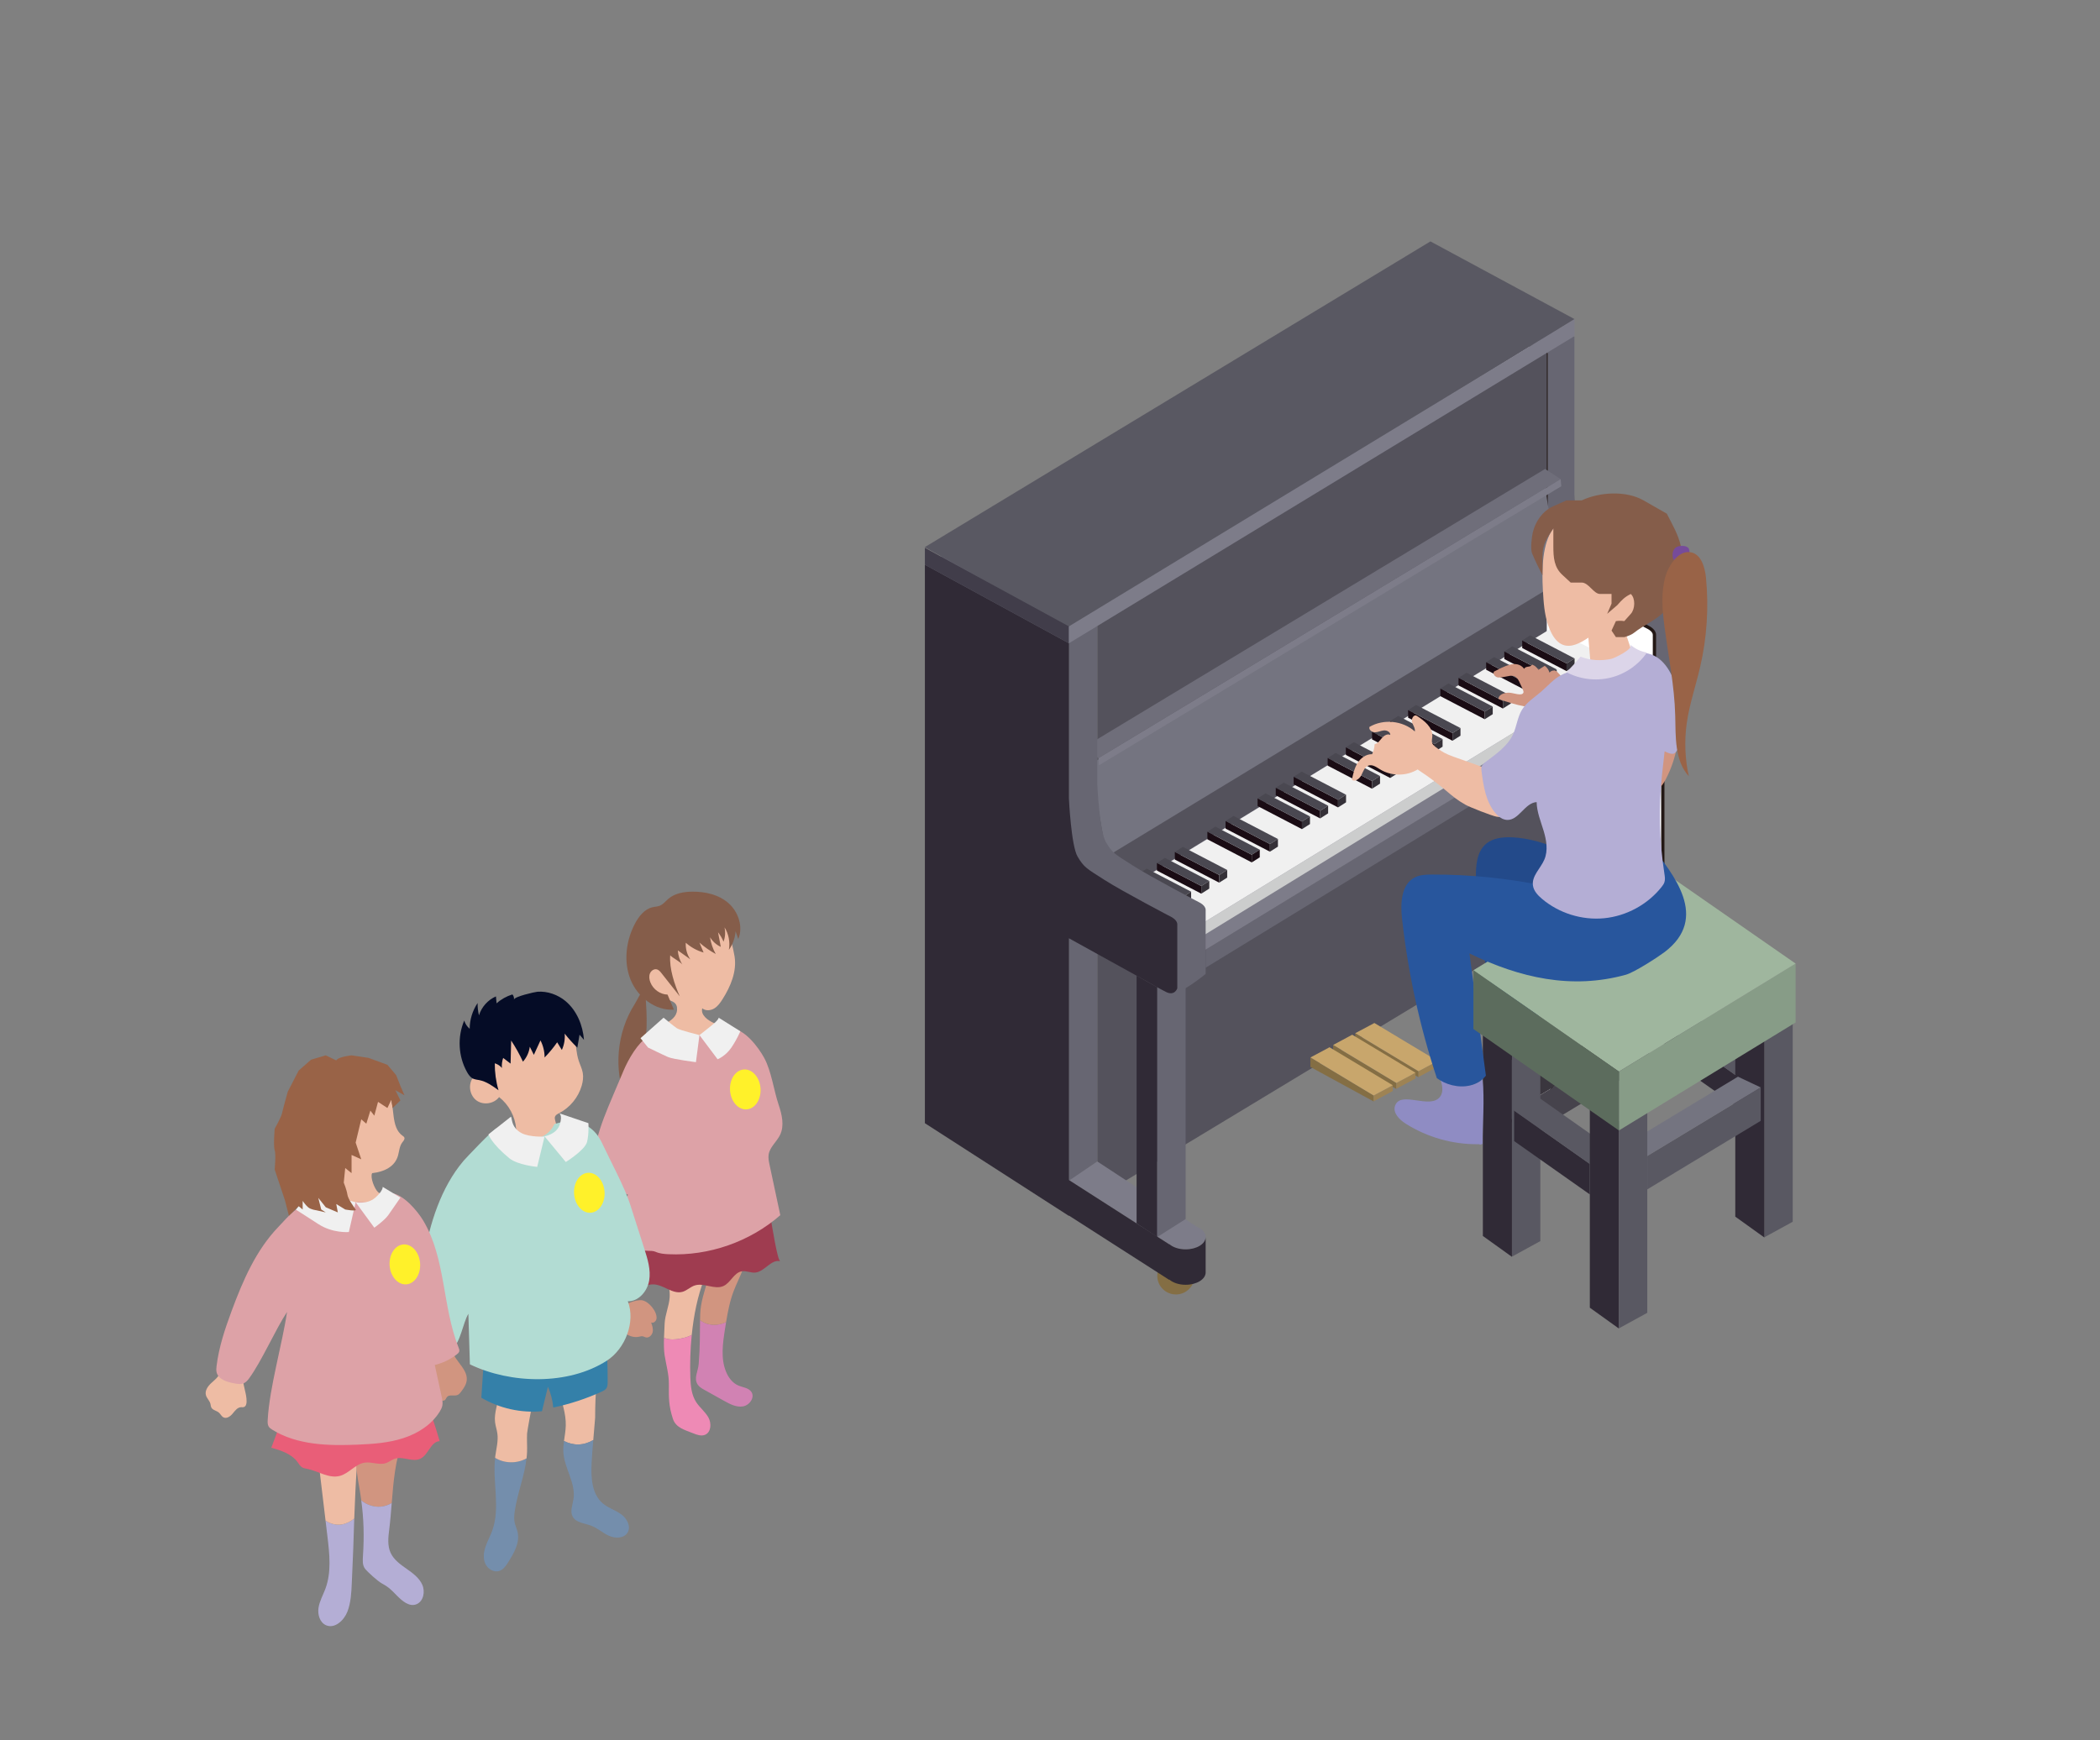 <?xml version="1.0" encoding="UTF-8"?>
<svg id="b" data-name="レイヤー 2" xmlns="http://www.w3.org/2000/svg" viewBox="0 0 457.302 379.033">
  <rect x="0" y="0" width="457.302" height="379.033" fill="#808080" stroke="none"/>
  <defs>
    <style>
      .d {
        fill: #b4aed5;
      }

      .d, .e, .f, .g, .h, .i, .j, .k, .l, .m, .n, .o, .p, .q, .r, .s, .t, .u, .v, .w, .x, .y, .z, .aa, .ab, .ac, .ad, .ae, .af, .ag, .ah, .ai, .aj, .ak, .al, .am, .an, .ao, .ap, .aq, .ar, .as, .at, .au {
        stroke-width: 0px;
      }

      .e {
        fill: #353138;
      }

      .f {
        fill: #234a8a;
      }

      .g {
        fill: #1a0c14;
      }

      .h {
        fill: #413d4a;
      }

      .i {
        fill: #d19580;
      }

      .j {
        fill: #595862;
      }

      .k {
        fill: #c8a66c;
      }

      .l {
        fill: #302a36;
      }

      .m {
        fill: #9fb69e;
      }

      .n {
        fill: #46434c;
      }

      .o {
        fill: #ee8ab5;
      }

      .p {
        fill: #8f8cc3;
      }

      .q {
        fill: #9f3c50;
      }

      .r {
        fill: none;
      }

      .s {
        fill: #764b9a;
      }

      .t {
        fill: #747480;
      }

      .u {
        fill: #e95e78;
      }

      .v {
        fill: #3a363e;
      }

      .w {
        fill: #996347;
      }

      .x {
        fill: #7d7c89;
      }

      .y {
        fill: #231815;
      }

      .z {
        fill: #5c6c5d;
      }

      .aa {
        fill: #3480a9;
      }

      .ab {
        fill: #676672;
      }

      .ac {
        fill: #54525c;
      }

      .ad {
        fill: #855d4a;
      }

      .ae {
        fill: #eebca4;
      }

      .af {
        fill: #cccdcd;
      }

      .ag {
        fill: #6f6e7a;
      }

      .ah {
        fill: #dcd5e9;
      }

      .ai {
        fill: #9e8354;
      }

      .aj {
        fill: #879c87;
      }

      .ak {
        fill: #d182b3;
      }

      .al {
        fill: #dda2a7;
      }

      .am {
        fill: #28569d;
      }

      .an {
        fill: #fff12a;
      }

      .ao {
        fill: #fff;
      }

      .ap {
        fill: #4a4851;
      }

      .aq {
        fill: #748eac;
      }

      .ar {
        fill: #846e44;
      }

      .as {
        fill: #f0f0f0;
      }

      .at {
        fill: #b2dcd3;
      }

      .au {
        fill: #050c26;
      }
    </style>
  </defs>
  <g id="c" data-name="内容">
    <g>
      <g>
        <g>
          <g>
            <path class="ao" d="M364.52,204.154l-21.667-14.225h0l-6.177,4.048,21.83,13.996.065-.013c.791.678,2.071,1.123,3.527,1.123,2.406,0,4.356-1.206,4.356-2.693,0-.933-.768-1.754-1.933-2.237Z"/>
            <path class="y" d="M362.097,209.441c-1.437,0-2.762-.41-3.659-1.127-.049-.006-.093-.019-.126-.04l-21.831-13.996c-.102-.066-.165-.178-.165-.299,0-.121.06-.234.162-.301l6.178-4.048c.117-.078.274-.078.391,0l21.641,14.206c1.33.561,2.123,1.514,2.123,2.554,0,1.71-2.071,3.05-4.714,3.05ZM358.614,207.62c.074.01.145.032.19.07.758.65,1.99,1.038,3.293,1.038,2.168,0,3.999-1.07,3.999-2.335,0-.75-.64-1.463-1.714-1.908-.021-.008-.041-.019-.059-.031l-21.472-14.096-5.52,3.618,21.282,13.646Z"/>
          </g>
          <g>
            <polygon class="ao" points="355.92 206.391 351.414 203.427 351.414 149.469 355.92 152.001 355.92 206.391"/>
            <path class="y" d="M355.921,206.749c-.068,0-.137-.019-.197-.059l-4.507-2.965c-.101-.066-.161-.179-.161-.299v-53.958c0-.127.067-.244.177-.308s.244-.066.354-.003l4.507,2.532c.113.063.183.182.183.311v54.391c0,.131-.073.252-.188.315-.053.029-.11.043-.169.043ZM351.771,203.234l3.793,2.494v-53.519l-3.793-2.131v53.155Z"/>
          </g>
          <g>
            <polygon class="ao" points="355.92 206.391 362.098 202.476 362.098 148.518 355.92 152.001 355.92 206.391"/>
            <path class="y" d="M355.921,206.749c-.059,0-.119-.015-.172-.044-.114-.063-.186-.183-.186-.313v-54.391c0-.129.07-.248.181-.311l6.176-3.482c.11-.064.246-.062.356.003.11.064.177.181.177.308v53.958c0,.122-.063.236-.166.301l-6.176,3.915c-.059.037-.124.056-.191.056ZM356.278,152.209v53.532l5.462-3.462v-53.15l-5.462,3.08Z"/>
          </g>
          <g>
            <circle class="ao" cx="359.979" cy="214.846" r="4.059"/>
            <path class="y" d="M359.979,219.262c-2.435,0-4.415-1.981-4.415-4.416s1.98-4.417,4.415-4.417,4.417,1.982,4.417,4.417-1.982,4.416-4.417,4.416ZM359.979,211.144c-2.04,0-3.701,1.661-3.701,3.702s1.661,3.701,3.701,3.701c2.042,0,3.702-1.661,3.702-3.701s-1.661-3.702-3.702-3.702Z"/>
          </g>
          <path class="ab" d="M358.433,153.24c1.901.95,8.02-4.153,8.02-4.153v-13.939c0-.95-1.267-1.584-1.267-1.584,0,0-10.612-5.544-14.572-8.078s-4.435-2.693-5.861-5.069c-1.425-2.376-1.901-12.672-1.901-12.672v-34.428l-31.362-16.498-6.177,3.133,6.177,118.517,24.76,15.943,6.602-4.484v-51.745l15.028,8.671c.006.004-1.146,5.536.553,6.386Z"/>
          <g>
            <path class="ao" d="M362.098,209.084c-1.457,0-2.748-.442-3.538-1.122l-.054.012-21.83-13.996v-52.66l17.546,9.704c.006.004,1.901,1.141,3.6,1.991,1.901.95,2.455-.792,2.455-.792v-13.939c0-.95-1.267-1.584-1.267-1.584,0,0-10.612-5.544-14.572-8.078-3.96-2.534-4.435-2.693-5.861-5.069-1.425-2.376-1.901-12.672-1.901-12.672v-33.819l-31.362-17.107v121.65l31.362,20.194v-.076l21.858,14.014v-.1l.041.052c.792.672,2.075,1.109,3.523,1.109,2.406,0,4.356-1.206,4.356-2.693v-7.713c0,1.487-1.95,2.693-4.356,2.693Z"/>
            <path class="y" d="M362.097,217.154c-1.404,0-2.697-.385-3.589-1.062-.059-.005-.116-.023-.166-.056l-21.683-13.9c-.066.008-.123-.003-.179-.038l-31.361-20.194c-.102-.066-.163-.179-.163-.3V59.954c0-.126.067-.243.174-.307.11-.065.243-.066.354-.006l31.361,17.107c.114.062.186.183.186.313v33.819c.004.086.487,10.216,1.85,12.487,1.254,2.091,1.722,2.388,4.763,4.324l.984.628c3.902,2.497,14.44,8.007,14.546,8.062.053.027,1.458.743,1.458,1.901v13.939c0,.037-.006.073-.017.108s-.281.858-1.066,1.19c-.544.232-1.181.169-1.888-.186-1.687-.844-3.547-1.958-3.625-2.005l-17.005-9.405v51.859l21.585,13.839c.068.011.133.034.176.07.753.648,1.988,1.035,3.304,1.035,2.168,0,3.999-1.07,3.999-2.335,0-.198.161-.357.357-.357s.357.16.357.357v7.713c0,1.71-2.071,3.05-4.714,3.05ZM358.535,215.279c.107,0,.212.049.281.137.747.64,1.976,1.024,3.282,1.024,2.168,0,3.999-1.07,3.999-2.335v-6.077c-.826.855-2.294,1.414-3.999,1.414-1.45,0-2.78-.41-3.673-1.127-.043-.008-.082-.02-.112-.039l-21.831-13.996c-.103-.066-.165-.179-.165-.301v-52.66c0-.126.067-.243.176-.308.11-.064.243-.067.354-.005l17.547,9.704c.088.053,1.924,1.153,3.586,1.984.512.255.945.313,1.291.168.399-.168.593-.571.647-.704v-13.875c0-.594-.773-1.114-1.07-1.265-.112-.058-10.677-5.582-14.605-8.096l-.982-.627c-3.094-1.969-3.651-2.323-4.992-4.559-1.456-2.425-1.933-12.415-1.952-12.838v-33.623l-30.647-16.718v120.854l31.021,19.974c.057-.01.123.003.176.038l21.621,13.861c.015-.002.031-.003.046-.003Z"/>
          </g>
        </g>
        <polygon class="ac" points="336.834 76.375 238.946 136.136 238.946 260.901 336.834 201.732 336.834 76.375"/>
        <g>
          <polygon class="ar" points="308.897 233.335 295.116 225.07 295.116 227.125 308.897 234.641 308.897 233.335"/>
          <polygon class="ai" points="313.055 231.11 308.897 233.335 308.897 234.599 313.055 232.374 313.055 231.11"/>
          <polygon class="k" points="313.055 231.11 308.897 233.335 295.127 225.057 299.285 222.832 313.055 231.11"/>
        </g>
        <g>
          <polygon class="ar" points="304.08 235.89 290.3 227.624 290.3 229.679 304.08 237.196 304.08 235.89"/>
          <polygon class="ai" points="308.238 233.665 304.08 235.89 304.08 237.153 308.238 234.928 308.238 233.665"/>
          <polygon class="k" points="308.238 233.665 304.08 235.89 290.31 227.612 294.468 225.386 308.238 233.665"/>
        </g>
        <g>
          <polygon class="ar" points="299.133 238.618 285.353 230.352 285.353 232.407 299.133 239.924 299.133 238.618"/>
          <polygon class="ai" points="303.291 236.392 299.133 238.618 299.133 239.881 303.291 237.656 303.291 236.392"/>
          <polygon class="k" points="303.291 236.392 299.133 238.618 285.363 230.339 289.521 228.114 303.291 236.392"/>
        </g>
        <polygon class="ab" points="357 153.012 262.547 210.787 262.547 206.864 357 149.09 357 153.012"/>
        <polygon class="x" points="335.237 138.517 242.315 195.275 262.547 206.864 357 149.177 335.237 138.517"/>
        <g>
          <polygon class="af" points="353.636 147.639 259.332 205.439 259.332 202.661 353.636 144.862 353.636 147.639"/>
          <polygon class="as" points="337.742 136.903 242.942 195.006 259.332 202.661 353.636 144.862 337.742 136.903"/>
        </g>
        <polygon class="t" points="240.959 186.611 339.886 126.54 336.457 106.371 237.531 166.442 240.959 186.611"/>
        <polygon class="ag" points="239.192 165.138 339.859 104.363 336.463 102.146 235.796 162.921 239.192 165.138"/>
        <polygon class="x" points="239.192 165.138 339.859 104.363 339.988 105.917 239.321 166.692 239.192 165.138"/>
        <g>
          <polygon class="g" points="341.144 144.519 331.482 139.492 331.482 141.158 341.144 146.185 341.144 144.519"/>
          <polygon class="ap" points="341.144 144.519 331.482 139.492 333.221 138.388 342.883 143.416 341.144 144.519"/>
          <polygon class="e" points="341.144 144.519 342.886 143.412 342.886 145.078 341.144 146.185 341.144 144.519"/>
        </g>
        <g>
          <polygon class="g" points="337.246 146.915 327.584 141.888 327.584 143.554 337.246 148.581 337.246 146.915"/>
          <polygon class="ap" points="337.246 146.915 327.584 141.888 329.323 140.784 338.985 145.811 337.246 146.915"/>
          <polygon class="e" points="337.246 146.915 338.988 145.808 338.988 147.474 337.246 148.581 337.246 146.915"/>
        </g>
        <g>
          <polygon class="g" points="333.29 149.251 323.628 144.223 323.628 145.889 333.29 150.917 333.29 149.251"/>
          <polygon class="ap" points="333.29 149.251 323.628 144.223 325.367 143.12 335.029 148.147 333.29 149.251"/>
          <polygon class="e" points="333.29 149.251 335.032 148.144 335.032 149.81 333.29 150.917 333.29 149.251"/>
        </g>
        <g>
          <polygon class="g" points="265.496 190.599 255.834 185.572 255.834 187.238 265.496 192.265 265.496 190.599"/>
          <polygon class="ap" points="265.496 190.599 255.834 185.572 257.573 184.468 267.235 189.495 265.496 190.599"/>
          <polygon class="e" points="265.496 190.599 267.238 189.492 267.238 191.158 265.496 192.265 265.496 190.599"/>
        </g>
        <g>
          <polygon class="g" points="261.598 192.995 251.936 187.968 251.936 189.634 261.598 194.661 261.598 192.995"/>
          <polygon class="ap" points="261.598 192.995 251.936 187.968 253.675 186.864 263.337 191.892 261.598 192.995"/>
          <polygon class="e" points="261.598 192.995 263.34 191.888 263.34 193.554 261.598 194.661 261.598 192.995"/>
        </g>
        <g>
          <g>
            <polygon class="ao" points="257.642 195.331 247.98 190.303 247.98 191.97 257.642 196.997 257.642 195.331"/>
            <path class="y" d="M257.642,197.354c-.056,0-.113-.013-.165-.041l-9.662-5.027c-.119-.061-.193-.183-.193-.317v-1.666c0-.125.066-.241.172-.306.106-.064.239-.07.35-.011l9.662,5.027c.119.061.193.183.193.317v1.666c0,.125-.066.241-.172.306-.057.034-.121.052-.186.052ZM248.337,191.753l8.948,4.655v-.86l-8.948-4.655v.86Z"/>
          </g>
          <polygon class="ap" points="257.642 195.331 247.98 190.303 249.719 189.2 259.381 194.227 257.642 195.331"/>
          <polygon class="e" points="257.642 195.331 259.384 194.224 259.384 195.89 257.642 196.997 257.642 195.331"/>
        </g>
        <g>
          <polygon class="g" points="327.277 152.667 317.615 147.639 317.615 149.305 327.277 154.333 327.277 152.667"/>
          <polygon class="ap" points="327.277 152.667 317.615 147.639 319.354 146.536 329.016 151.563 327.277 152.667"/>
          <polygon class="e" points="327.277 152.667 329.019 151.56 329.019 153.226 327.277 154.333 327.277 152.667"/>
        </g>
        <g>
          <polygon class="g" points="323.321 155.002 313.659 149.975 313.659 151.641 323.321 156.669 323.321 155.002"/>
          <polygon class="ap" points="323.321 155.002 313.659 149.975 315.398 148.871 325.06 153.899 323.321 155.002"/>
          <polygon class="e" points="323.321 155.002 325.063 153.895 325.063 155.561 323.321 156.669 323.321 155.002"/>
        </g>
        <g>
          <polygon class="g" points="316.296 159.688 306.634 154.66 306.634 156.326 316.296 161.354 316.296 159.688"/>
          <polygon class="ap" points="316.296 159.688 306.634 154.66 308.373 153.557 318.035 158.584 316.296 159.688"/>
          <polygon class="e" points="316.296 159.688 318.038 158.58 318.038 160.247 316.296 161.354 316.296 159.688"/>
        </g>
        <g>
          <polygon class="g" points="312.398 162.083 302.736 157.056 302.736 158.722 312.398 163.75 312.398 162.083"/>
          <polygon class="ap" points="312.398 162.083 302.736 157.056 304.475 155.953 314.137 160.98 312.398 162.083"/>
          <polygon class="e" points="312.398 162.083 314.141 160.976 314.141 162.643 312.398 163.75 312.398 162.083"/>
        </g>
        <g>
          <polygon class="g" points="308.442 164.419 298.78 159.392 298.78 161.058 308.442 166.085 308.442 164.419"/>
          <polygon class="ap" points="308.442 164.419 298.78 159.392 300.519 158.288 310.181 163.316 308.442 164.419"/>
          <g>
            <polygon class="ao" points="308.442 164.419 310.184 163.312 310.184 164.978 308.442 166.085 308.442 164.419"/>
            <path class="y" d="M308.442,166.442c-.059,0-.119-.015-.172-.044-.114-.063-.186-.183-.186-.313v-1.666c0-.122.063-.236.166-.301l1.743-1.107c.109-.07.25-.075.363-.012.114.063.186.183.186.313v1.666c0,.122-.063.236-.166.301l-1.743,1.107c-.059.037-.124.056-.191.056ZM308.799,164.615v.82l1.028-.653v-.82l-1.028.653Z"/>
          </g>
        </g>
        <g>
          <polygon class="g" points="291.375 174.208 281.712 169.18 281.712 170.847 291.375 175.874 291.375 174.208"/>
          <polygon class="ap" points="291.375 174.208 281.712 169.18 283.452 168.077 293.113 173.104 291.375 174.208"/>
          <polygon class="e" points="291.375 174.208 293.117 173.101 293.117 174.767 291.375 175.874 291.375 174.208"/>
        </g>
        <g>
          <polygon class="g" points="287.477 176.604 277.815 171.576 277.815 173.243 287.477 178.27 287.477 176.604"/>
          <polygon class="ap" points="287.477 176.604 277.815 171.576 279.554 170.473 289.216 175.5 287.477 176.604"/>
          <polygon class="e" points="287.477 176.604 289.219 175.497 289.219 177.163 287.477 178.27 287.477 176.604"/>
        </g>
        <g>
          <polygon class="g" points="283.52 178.94 273.858 173.912 273.858 175.578 283.52 180.606 283.52 178.94"/>
          <polygon class="ap" points="283.52 178.94 273.858 173.912 275.597 172.809 285.259 177.836 283.52 178.94"/>
          <polygon class="e" points="283.52 178.94 285.263 177.832 285.263 179.499 283.52 180.606 283.52 178.94"/>
        </g>
        <g>
          <polygon class="g" points="302.736 167.799 293.075 162.772 293.075 164.438 302.736 169.466 302.736 167.799"/>
          <polygon class="ap" points="302.736 167.799 293.075 162.772 294.813 161.668 304.476 166.696 302.736 167.799"/>
          <polygon class="e" points="302.736 167.799 304.479 166.692 304.479 168.358 302.736 169.466 302.736 167.799"/>
        </g>
        <g>
          <polygon class="g" points="298.78 170.135 289.118 165.108 289.118 166.774 298.78 171.801 298.78 170.135"/>
          <polygon class="ap" points="298.78 170.135 289.118 165.108 290.857 164.004 300.519 169.032 298.78 170.135"/>
          <polygon class="e" points="298.78 170.135 300.522 169.028 300.522 170.694 298.78 171.801 298.78 170.135"/>
        </g>
        <g>
          <polygon class="g" points="276.543 183.852 266.881 178.824 266.881 180.49 276.543 185.518 276.543 183.852"/>
          <polygon class="ap" points="276.543 183.852 266.881 178.824 268.62 177.721 278.282 182.748 276.543 183.852"/>
          <polygon class="e" points="276.543 183.852 278.286 182.744 278.286 184.411 276.543 185.518 276.543 183.852"/>
        </g>
        <g>
          <polygon class="g" points="272.587 186.187 262.925 181.16 262.925 182.826 272.587 187.854 272.587 186.187"/>
          <polygon class="ap" points="272.587 186.187 262.925 181.16 264.664 180.056 274.326 185.084 272.587 186.187"/>
          <polygon class="g" points="272.587 186.187 274.329 185.08 274.329 186.746 272.587 187.854 272.587 186.187"/>
        </g>
        <g>
          <path class="x" d="M260.613,267.212l-21.667-14.225h0l-6.177,4.048,21.83,13.996.065-.013c.791.678,2.071,1.123,3.527,1.123,2.406,0,4.356-1.206,4.356-2.693,0-.933-.768-1.754-1.933-2.237Z"/>
          <polygon class="l" points="252.013 269.449 247.507 266.484 247.507 212.526 252.013 215.058 252.013 269.449"/>
          <polygon class="ab" points="252.013 269.449 258.191 265.534 258.191 211.576 252.013 215.058 252.013 269.449"/>
          <circle class="ar" cx="256.072" cy="277.903" r="4.059"/>
          <path class="ab" d="M254.526,216.298c1.901.95,8.02-4.153,8.02-4.153v-13.939c0-.95-1.267-1.584-1.267-1.584,0,0-10.612-5.544-14.572-8.078-3.96-2.534-4.435-2.693-5.861-5.069-1.425-2.376-1.901-12.672-1.901-12.672v-34.428l-31.362-16.498-6.177,3.133,6.177,118.517,24.76,15.943,6.602-4.484v-51.745l15.028,8.671c.006.004-1.146,5.536.553,6.386Z"/>
          <path class="l" d="M258.191,272.141c-1.457,0-2.748-.442-3.538-1.122l-.054.012-21.83-13.996v-52.66l17.546,9.704c.006.004,1.901,1.141,3.6,1.991,1.901.95,2.455-.792,2.455-.792v-13.939c0-.95-1.267-1.584-1.267-1.584,0,0-10.612-5.544-14.572-8.078-3.96-2.534-4.435-2.693-5.861-5.069-1.425-2.376-1.901-12.672-1.901-12.672v-33.819l-31.362-17.107v121.65l31.362,20.194v-.076l21.858,14.014v-.1l.041.052c.792.672,2.075,1.109,3.523,1.109,2.406,0,4.356-1.206,4.356-2.693v-7.713c0,1.487-1.95,2.693-4.356,2.693Z"/>
        </g>
        <polygon class="j" points="342.886 69.514 311.493 52.582 201.375 119.189 233.204 136.903 342.886 69.514"/>
        <polygon class="h" points="232.769 140.118 201.406 123.011 201.406 119.331 232.769 136.438 232.769 140.118"/>
        <polygon class="x" points="232.769 140.118 342.886 73.194 342.886 69.514 232.769 136.438 232.769 140.118"/>
        <g>
          <g>
            <path class="ak" d="M163.628,303.193c-.603-.902-1.871-.976-2.868-1.406-1.277-.551-2.166-1.763-2.682-3.055-1.146-2.87-.689-6.098-.215-9.152.082-.528.167-1.057.253-1.586-.426.186-.865.339-1.322.444-1.494.344-3.203.057-4.347-.902-.052,2.969.025,5.609-.298,9.564-.139,1.699-1.155,3.13-.188,4.534.344.5.893.812,1.423,1.108,1.433.799,2.865,1.598,4.298,2.397,1.267.707,2.66,1.438,4.093,1.209,1.433-.229,2.659-1.948,1.852-3.154Z"/>
            <path class="i" d="M156.795,288.438c.457-.105.896-.258,1.322-.444.374-2.294.818-4.58,1.641-6.749,1.22-3.216,3.289-6.369,2.848-9.78-.118-.914.472-1.566.811-2.423-.13-.12-.637-.292-.814-.3-2.27-.097-4.554.163-6.744.767-.311.086-.64.191-.845.441-.338.411-.204,1.015-.1,1.537.986,4.921-2.272,9.717-2.434,14.733-.015.449-.025.886-.032,1.316,1.144.96,2.853,1.246,4.347.902Z"/>
          </g>
          <g>
            <path class="ae" d="M149.023,291.387c.555-.142,1.122-.337,1.616-.623.428-4.271,1.28-8.541,2.751-12.267.548-1.388,2.551-4.298,1.339-5.738-1.195-1.421-7.614-.988-8.97-.033-.699.493-.901,1.439-.912,2.294-.03,2.542,1.136,5.003.981,7.541-.118,1.941-1.005,3.778-1.093,5.721-.041.904-.107,2.015-.141,3.138.34.129.689.232,1.046.282,1.129.159,2.278-.033,3.382-.315Z"/>
            <path class="o" d="M151.588,305.392c-1.002-1.566-1.198-3.504-1.26-5.362-.098-2.943-.007-6.105.31-9.266-.494.286-1.061.481-1.616.623-1.104.282-2.254.473-3.382.315-.357-.05-.706-.154-1.046-.282-.041,1.356-.033,2.729.134,3.78.351,2.206.945,4.104.927,6.336-.023,2.881-.062,4.615.871,7.495.65,2.005,2.671,2.463,4.405,3.167.829.337,1.763.675,2.591.338,1.337-.545,1.451-2.49.755-3.756-.696-1.266-1.911-2.17-2.689-3.386Z"/>
          </g>
          <path class="ae" d="M157.358,217.624c-.493.781-1.043,1.568-1.835,2.044s-1.891.561-2.597-.035c-.4,1.468,1.221,2.637,2.615,3.248s4.694.954,4.535,2.467c-4.891,2.261-13.733,1.756-18.967.475,1.242-2.505,6.204-2.82,6.327-5.877.014-.342-.005-.695-.15-1.004-.339-.725-1.217-.975-1.968-1.252-2.817-1.039-5.025-3.586-5.654-6.522-.629-2.936.343-6.164,2.488-8.265,2.952-2.892,12.807-5.315,15.828-1.533.782.979,1.766,5.654,1.975,6.915.548,3.306-.868,6.599-2.599,9.34Z"/>
          <path class="ad" d="M138.186,218.76c-3.894,6.141-4.615,14.182-1.875,20.918.473-3.385,2.458-6.353,3.497-9.609,1.337-4.192,1.067-8.704.782-13.095-.034-.529-.099-1.015-.315-1.5-.788.681-1.467,2.305-2.089,3.286Z"/>
          <path class="q" d="M169.92,274.726c-1.994-.501-3.406,2.276-5.452,2.47-.99.094-1.975-.447-2.955-.274-1.701.301-2.395,2.482-3.967,3.2-1.928.881-4.244-.778-6.258-.119-.961.314-1.708,1.121-2.683,1.389-2.153.594-4.146-1.62-6.38-1.626-.894-.003-1.759.354-2.653.367-1.968.028-3.54-1.55-4.858-3.012,1.881-3.747,3.515-7.618,4.886-11.58,8.905.77,18.031-1.265,25.765-5.746,2.106,1.393,2.06,3.808,2.533,6.015.206.961,1.373,8.751,2.023,8.915Z"/>
          <path class="al" d="M166.405,230.416c1.583,2.896,2.095,7.085,3.149,10.213.719,2.134,1.294,4.545.318,6.574-.722,1.501-2.235,2.636-2.493,4.282-.115.733.04,1.478.195,2.203.782,3.67,1.564,7.339,2.345,11.009-6.639,5.796-15.556,8.908-24.36,8.501-.958-.044-1.935-.134-2.809-.529-.943-.426-2.476.051-3.275-.607-1.642-1.351-4.385-2.206-4.824-4.173,1.002-2.45.937-5.291,2.111-7.663-3.138-1.129-5.448-2.125-6.768-5.187-.868-2.013-.595-4.327-.086-6.459.817-3.416,2.193-6.668,3.563-9.902.784-1.85,1.568-3.7,2.352-5.55.992-2.342,3.081-6.036,5.285-7.306,2.858-1.647,5.523-.501,8.803-.158,1.792.187,3.447-.508,5.199-.95,1.192-.301,2.76-.773,4.008-.733,3.02.098,6.027,4.131,7.286,6.435Z"/>
          <ellipse class="an" cx="162.295" cy="237.302" rx="3.326" ry="4.357" transform="translate(-16.285 11.999) rotate(-4.032)"/>
          <path class="as" d="M144.5,221.675s2.264,1.889,2.898,2.305c.634.416,4.918,1.489,4.918,1.489l-.767,5.896s-4.943-.634-6.052-1.109c-1.109-.475-4.388-2.084-4.388-2.084l-1.633-2.035,5.024-4.463Z"/>
          <path class="as" d="M156.501,221.675s.055.321-.96,1.204-3.224,2.59-3.224,2.59l3.952,5.263s1.742-.682,3.01-2.559,1.936-3.545,1.936-3.545l-4.714-2.954Z"/>
          <path class="ad" d="M148.034,217.031c-1.329-1.682-2.658-3.365-3.986-5.047-.267-.338-.558-.694-.96-.821-.615-.195-1.298.254-1.55.871-.252.617-.15,1.338.097,1.957.612,1.534,2.139,2.619,3.729,2.652.462,1.095.924,2.189,1.386,3.284-4.026.246-7.892-2.675-9.446-6.561-1.555-3.886-.987-8.482.961-12.17.846-1.603,2.077-3.16,3.785-3.569.563-.135,1.159-.139,1.693-.37.705-.305,1.203-.962,1.793-1.468,1.432-1.229,3.388-1.551,5.241-1.565,2.789-.021,5.7.617,7.842,2.482s3.283,5.161,2.151,7.823c-.197-.559-.394-1.119-.59-1.678-.1,1.457-.613,2.881-1.457,4.046.301-1.681-.048-3.478-.952-4.904.234,1.033.159,2.14-.211,3.129-.305-.735-.708-1.426-1.194-2.047.198,1.056.395,2.112.593,3.168-.955-.434-1.781-1.175-2.336-2.096.181,1.286.604,2.534,1.239,3.651-1.266-.684-2.458-1.518-3.546-2.48l.9,2.162c-1.422-.399-2.756-1.133-3.876-2.131-.085,1.271.266,2.569.975,3.607-.904-.648-1.807-1.297-2.711-1.945.071,1.101.416,2.182.99,3.109-.352-.568-2.068-1.422-2.646-2.033-.222,2.905.92,6.321,2.086,8.945Z"/>
        </g>
        <g>
          <path class="f" d="M350.139,189.385c-7.027-2.439-13.188-6.619-20.834-7.002-2.015-.075-4.198.13-5.726,1.446-2.079,1.79-2.212,4.909-2.185,7.652.118,11.893,3.589,25.744,5.944,37.403.059.294.114.595.167.9,1.787.966,3.885,1.366,5.892,1.042.92-.149,1.806-.46,2.637-.881-.6-3.426-.846-6.94-1.071-10.416-.452-6.976-2.226-13.992-1.356-20.929,3.829,3.375,8.691,6.778,13.62,5.449,3.611-.974,6.201-4.422,7.271-7.874,1.592-5.138.211-5.204-4.358-6.79Z"/>
          <g>
            <path class="ao" d="M327.505,229.786c.656,3.818.66,8.363-2.661,10.114-.39.206-.823.367-1.112.701-1.189,1.372,1.159,3.033,2.959,3.269,2.938.386,5.908.529,8.87.429.784-.027,1.606-.082,2.274-.494,2.063-1.272,1.103-4.392.19-6.636-.946-2.326-1.558-4.752-1.99-7.222-.831.421-1.717.732-2.637.881-2.008.325-4.105-.075-5.892-1.042Z"/>
            <path class="y" d="M333.737,244.686c-2.369,0-4.749-.155-7.093-.462-1.33-.176-3.041-1.091-3.486-2.263-.215-.567-.11-1.118.303-1.595.275-.317.645-.5.973-.66l.243-.121c2.524-1.333,3.357-4.608,2.477-9.739-.024-.134.032-.271.144-.35.109-.081.258-.091.378-.024,1.761.952,3.772,1.31,5.664,1.002.839-.134,1.691-.419,2.533-.846.103-.053.222-.053.322-.001.101.05.172.146.191.258.477,2.727,1.122,5.066,1.969,7.149.959,2.357,1.966,5.656-.334,7.075-.735.454-1.613.519-2.449.547-.611.021-1.222.031-1.835.031ZM327.967,230.414c.745,5.078-.248,8.374-2.958,9.802l-.26.131c-.293.144-.568.279-.748.488-.24.276-.296.554-.174.872.303.8,1.663,1.644,2.909,1.808,2.914.382,5.875.527,8.811.426.772-.026,1.513-.08,2.1-.441,1.838-1.135.907-4.08.046-6.199-.818-2.011-1.45-4.249-1.927-6.831-.769.347-1.545.585-2.312.709-1.821.29-3.747.022-5.487-.766Z"/>
          </g>
        </g>
        <path class="ae" d="M336.111,130.53c.191,2.541.576,5.124,1.75,7.385.562,1.082,1.364,2.124,2.508,2.547,1.866.69,3.864-.459,5.52-1.561.211,2.498.421,4.997.632,7.495,3.264,1.051,7.046.304,9.666-1.908-.79-2.384-1.58-4.768-2.37-7.151,3.032-3.22,6.2-6.7,6.976-11.054.791-4.44-1.328-9.258-5.134-11.677-1.984-1.261-4.304-1.88-6.611-2.33-13.094-2.554-13.713,7.941-12.937,18.254Z"/>
        <path class="i" d="M336.853,153.738c-3.218.874-6.599-.127-10.511-1.473-.053-.986,1.25-1.387,2.237-1.382s2.924.879,3.185-.073c.088-.32-.637-1.65-.762-1.958-.442-1.09-1.029-1.805-2.194-1.643-.635.089-1.886.41-2.526.366s-1.293-.738-.953-1.282c1.926-.947,4.914-2.81,6.575-.61.38-.733,1.351-.197,1.73-.93.886.403.726.434,1.41,1.126.449-.283.898-.567,1.347-.85.497.364.869.896,1.039,1.488.343-.485,1.099-.612,1.581-.264,1.857,1.794,2.968,4.338,3.021,6.919-1.054,1.252-2.109,2.503-3.163,3.755-.804-1.495-.543-1.01-1.348-2.505l-.67-.686Z"/>
        <path class="ae" d="M314.5,163.958c-.586-.331-2.357-1.406-2.6-2.033-.188-.484-.021-1.024.007-1.543.103-1.973-1.761-3.416-3.422-4.486-.646-.319-1.196.691-.999,1.385s.722,1.333.613,2.045c-2.634-2.368-6.831-2.787-9.881-.987-.2.622.546,1.179,1.199,1.17s1.262-.338,1.912-.404,1.453.322,1.421.974c-.626-.326-1.371.155-1.832.689-.461.534-.891,1.192-1.579,1.348-.023.75-.212,1.495-.55,2.166-1.292-.047-2.476.829-3.163,1.924-.686,1.095-.969,2.388-1.239,3.652.71.523,1.682-.234,2.075-1.024s.69-1.776,1.52-2.073c.882-.315,1.774.35,2.572.84,2.436,1.495,5.711,1.497,8.149.004,6.275,4.114,6.812,5.664,10.418,7.685.99.555,5.672,2.39,6.786,2.606,1.597.309,3.619-.258,4.752-1.426,6.313-6.511-12.513-10.454-16.156-12.513Z"/>
        <path class="i" d="M362.728,169.764c-.698,1.318-1.719,2.706-3.203,2.847-1.476.14-2.756-1.039-3.534-2.301-2.012-3.26-1.977-7.671.087-10.898.311-.486.674-.957,1.165-1.26,1.36-.841,3.097-.151,4.689-.008,2.921.262,3.924.986,3.378,3.955-.492,2.679-1.305,5.252-2.583,7.665Z"/>
        <g>
          <polygon class="j" points="384.212 269.511 390.39 266.126 390.39 221.463 384.212 224.415 384.212 269.511"/>
          <polygon class="l" points="378.827 241.45 362.354 229.84 362.354 223.187 378.827 234.798 378.827 241.45"/>
          <polygon class="j" points="384.12 231.916 367.647 220.305 362.354 223.212 378.827 234.822 384.12 231.916"/>
          <polygon class="l" points="384.212 224.599 377.877 220.053 377.877 265.011 384.212 269.557 384.212 224.599"/>
          <polygon class="j" points="383.42 244.143 358.718 259.072 358.718 251.797 383.42 236.868 383.42 244.143"/>
          <polygon class="t" points="378.464 234.525 353.762 249.454 358.718 251.797 383.42 236.868 378.464 234.525"/>
          <polygon class="n" points="359.178 231.43 334.476 246.359 334.476 239.084 359.178 224.155 359.178 231.43"/>
          <polygon class="v" points="354.222 221.811 329.52 236.74 334.476 239.084 359.178 224.155 354.222 221.811"/>
          <polygon class="l" points="329.249 228.812 322.914 224.266 322.914 269.224 329.249 273.77 329.249 228.812"/>
          <polygon class="j" points="329.249 273.724 335.427 270.339 335.427 225.676 329.249 228.628 329.249 273.724"/>
          <polygon class="l" points="346.198 260.167 329.725 248.556 329.725 241.904 346.198 253.514 346.198 260.167"/>
          <polygon class="j" points="351.491 250.632 335.018 239.022 329.725 241.929 346.198 253.539 351.491 250.632"/>
          <polygon class="l" points="352.541 244.431 346.205 239.885 346.205 284.844 352.541 289.39 352.541 244.431"/>
          <polygon class="j" points="352.541 289.344 358.718 285.959 358.718 241.295 352.541 244.248 352.541 289.344"/>
          <polygon class="aj" points="391.023 209.894 352.541 233.418 352.541 246.24 391.023 222.715 391.023 209.894"/>
          <polygon class="m" points="391.023 209.894 352.541 233.418 320.817 211.37 359.3 187.845 391.023 209.894"/>
        </g>
        <g>
          <path class="p" d="M322.065,235.64c-2.127,1.254-4.888,1.089-7.112.018-.478-.23-.923-.513-1.358-.81.438,1.332.846,2.898.016,4.022-2.151,2.913-8.617-1.431-9.818,1.985-.544,1.548.933,3.029,2.32,3.907,4.701,2.978,10.279,4.553,15.844,4.471.669-.01-.199.314.891-.06-.022-4.596.485-9.502-.011-14.098-.24.212-.497.404-.772.566Z"/>
          <path class="am" d="M359.565,184.241c-2.705,2.888-7.696,6.841-11.567,7.978-3.934,1.156-8.921-.155-10.534-3.925-.363,1.557-.726,3.114-1.089,4.67-8.06-1.664-16.293-2.493-24.523-2.468-1.283.004-2.618.041-3.762.622-2.998,1.523-3.146,5.689-2.776,9.031,1.306,11.768,3.845,23.4,7.56,34.643.006.018.011.036.017.054.467.32.946.624,1.459.871,2.389,1.151,5.356,1.328,7.64-.019.296-.174.572-.381.83-.608-.382-3.544-.71-7.088-.71-10.632,0,3.544.328,7.088.71,10.632.273-.241.526-.506.753-.792-1.195-8.873-2.389-17.746-3.584-26.619,10.995,5.344,22.246,7.893,34.032,4.65,1.844-.507,6.847-3.739,8.378-4.885,10.035-7.511,1.862-17.111-2.836-23.204Z"/>
        </g>
        <path class="d" d="M358.327,142.25c-2.277-.306-4.215,1.513-6.319,2.433-3.806,1.663-8.496.407-12.135,2.409-1.64.902-2.876,2.373-4.295,3.594-1.455,1.252-3.162,2.298-4.158,3.938-.989,1.629-1.143,3.632-1.948,5.359-1.203,2.581-3.696,4.264-5.96,5.992-.337.257-.685.537-.839.931-.146.373-.095.79-.042,1.187.425,3.182.932,6.553,3.006,9.003.657.776,1.535,1.464,2.551,1.504,2.577.101,3.86-3.738,6.434-3.885.044,2.139.889,4.166,1.51,6.213.622,2.047,1.015,4.312.183,6.283-.819,1.941-2.788,3.582-2.496,5.668.164,1.177,1.039,2.121,1.944,2.889,3.712,3.151,8.726,4.719,13.571,4.244,4.846-.475,9.459-2.988,12.488-6.8.253-.318.499-.652.627-1.038.196-.59.095-1.232,0-1.846-1.108-7.135-1.283-14.414-.518-21.593.139-1.302.564-5.094.564-5.094,0,0,1.399.818,2.084.475.431-.216.871-1.094,1.177-1.467.253-.308.323-.724.374-1.119.697-5.349-.562-18.306-7.801-19.279Z"/>
        <path class="ad" d="M344.437,108.995h-3.326s-2.847,1.266-2.849,1.267c-2.314,1.029-3.943,3.338-4.49,5.772-.208.926-.544,3.545-.136,4.523.677,1.624,1.465,3.183,2.256,4.753v-3.96c0-2.824.851-3.973,2.371-6.261,0,0,0,3.864,0,3.886,0,2.426.137,4.64,2.057,6.335l1.716,1.584s2.334,0,2.403,0c1.52.007,2.597,2.483,3.986,2.483h2.507v2.11l-.95,2.217s2.217-1.901,2.218-1.901c.953-1.097,1.605-1.784,2.93-2.421,1.026.946.956,3.261.005,4.322,0,0-1.421,1.584-1.421,1.584-.88-.158-1.83,0-1.83,0l-.95,2.059.95,1.426h1.83s1.337-.317,2.129-.95c2.142-1.712,4.857-2.749,6.744-4.776,2.092-2.248,3.383-6.495,3.713-9.472.168-1.516.059-3.056-.257-4.548-.544-2.572-1.901-4.817-3.072-7.14l-5.069-2.893c-3.826-2.184-9.587-1.824-13.464,0Z"/>
        <path class="s" d="M367.721,121.35c.059-.119.119-.237.178-.356-.059.119-.119.237-.178.356.271-.468.278-1.788-.159-2.105-.438-.317-1.014-.373-1.553-.327-.35.03-.706.102-1.003.29-.614.389-.843,1.195-.778,1.918.061.683.49,1.45,1.176,1.46.204.003.402-.064.595-.13.89-.304,1.301-.266,1.722-1.107Z"/>
        <path class="ah" d="M344.187,143.037c-.973,1.171-1.994,2.301-3.061,3.387,2.905,1.538,6.38,1.97,9.573,1.19,3.194-.78,6.078-2.764,7.948-5.468-1.366-.221-2.663-.851-3.682-1.787,1.037.953-3.556,3.045-4.038,3.149-2.242.484-4.599.382-6.74-.471Z"/>
        <g>
          <g>
            <path class="ae" d="M129.192,313.676c.14-1.622.288-3.243.407-4.867,0-5.223.35-10.22,1.671-15.255-3.502.311-6.979.908-10.384,1.783-1.287,5.013,2.451,10.015,2.318,15.189-.029,1.125-.233,2.241-.384,3.358.965.485,2.03.771,3.11.753,1.149-.019,2.27-.381,3.262-.961Z"/>
            <path class="aq" d="M135.279,329.85c-1.258-.913-2.82-1.364-4.007-2.366-2.375-2.005-2.595-5.541-2.447-8.646.082-1.723.22-3.442.368-5.161-.992.581-2.112.942-3.262.961-1.08.018-2.145-.268-3.11-.753-.109.806-.195,1.612-.146,2.424.211,3.508,2.738,6.744,2.209,10.218-.196,1.289-.796,2.673-.181,3.823.725,1.356,2.585,1.436,4.024,1.976,1.398.524,2.526,1.594,3.888,2.207,1.361.613,3.253.59,4.038-.68.818-1.322-.116-3.091-1.374-4.003Z"/>
          </g>
          <g>
            <path class="aq" d="M107.816,317.545c-.597,5.318,1.198,10.922-.653,15.944-.434,1.179-1.059,2.282-1.454,3.475-.395,1.192-.54,2.539-.012,3.678.528,1.14,1.889,1.947,3.075,1.532.87-.304,1.424-1.136,1.915-1.916,1.247-1.981,2.546-4.24,2.029-6.523-.161-.711-.493-1.375-.643-2.088-.169-.805-.098-1.641.019-2.456.558-3.898,2.128-7.633,2.569-11.525-2.083,1.173-4.815,1.147-6.845-.122Z"/>
            <path class="ae" d="M118.753,294.79c-3.281-.99-6.72-1.456-10.146-1.373-1.241,3.135.401,6.66.107,10.019-.188,2.149-1.173,4.239-.906,6.38.102.819.386,1.606.5,2.423.231,1.648-.235,3.302-.455,4.952-.016.117-.024.236-.037.353,2.03,1.269,4.762,1.294,6.845.122.054-.477.099-.955.115-1.438.044-1.327-.073-2.657.004-3.983.063-1.073,3.162-17.701,3.973-17.456Z"/>
          </g>
          <path class="aa" d="M132.325,301.01c-.002.496-.017,1.028-.307,1.431-.239.333-.627.521-1.0.692-3.369,1.538-6.91,2.701-10.535,3.459-.144-1.558-.538-3.093-1.165-4.527-.432,1.776-.864,3.552-1.296,5.328-4.563.43-9.253-.614-13.203-2.939.338-5.12.676-10.24,1.014-15.36,8.118.142,16.248-.384,24.281-1.569,2.59-.382,1.782,2.996,1.905,4.665.216,2.935.317,5.879.307,8.822Z"/>
          <path class="i" d="M142.967,287.215c-.063.559-.657,1.084-1.171.854.234.666.471,1.372.335,2.065s-.795,1.336-1.485,1.186c-.258-.056-.489-.214-.751-.249-.247-.033-.493.047-.737.099-2.115.455-4.256-1.315-4.757-3.42-.204-.855-.169-1.834.389-2.513.866-1.053,3.661-2.23,5.045-2.003,1.468.24,3.302,2.477,3.133,3.98Z"/>
          <path class="ae" d="M125.124,225.97c.325,1.7.362,3.463.905,5.107.287.868.713,1.696.873,2.596.166.931.036,1.895-.226,2.805-.738,2.561-2.567,4.787-4.936,6.008-.352.181-.748.377-.881.75-.092.259-.032.544.034.811.285,1.163.654,2.305,1.104,3.415-2.77.64-5.682.658-8.46.05-.238-.052-.483-.113-.673-.264-.393-.311-.427-.882-.467-1.382-.213-2.678-1.594-5.243-3.712-6.896-1.082,1.441-3.343,1.815-4.83.798-1.488-1.016-1.962-3.258-1.013-4.79.941-.356,2.077-.129,2.808.563-1.174-2.929-2.014-6.288-.754-9.18,1.455-3.34,5.228-4.987,8.778-5.805,4.851-1.118,10.372-.223,11.45,5.415Z"/>
          <path class="at" d="M131.125,249.031c1.678,3.612,4.869,9.475,6.082,13.269,1.035,3.238,2.071,6.475,3.106,9.713.718,2.244,1.444,4.595,1.052,6.919-.393,2.324-2.293,4.576-4.649,4.512,1.723,4.49-.542,10.348-4.585,12.952-8.331,5.367-20.881,5.094-29.806.788-.11-3.669-.221-7.339-.331-11.008-1.188,1.973-1.716,6.302-3.554,7.688s-6.645-0-6.971-4.623c-.326-4.623-.404-24.713,9.45-36.359.551-.651,6.375-6.797,7.175-7.092,1.087-.4,4.538,1.881,5.672,2.12,5.345,1.126,6.948-3.043,6.948-3.043,0,0,7.143-2.869,10.411,4.164Z"/>
          <path class="au" d="M123.178,218.087c2.439,2.054,3.741,5.24,3.992,8.419-.322-.375-.644-.75-.966-1.125-.161.939-.322,1.878-.483,2.817-.987-.952-1.909-1.972-2.757-3.05.109,1.212-.106,2.452-.617,3.557-.338-.557-.677-1.114-1.015-1.671-.817,1.179-1.735,2.288-2.74,3.312.006-1.288-.305-2.576-.896-3.72-.482,1.048-.963,2.096-1.445,3.145-.294-.59-.588-1.181-.881-1.771-.155,1.202-.682,2.353-1.49,3.255-.743-1.594-1.602-3.134-2.568-4.603-.042,1.676-.084,3.352-.126,5.028-.538-.411-1.077-.823-1.615-1.234-.243.698-.338,1.447-.276,2.183-.4-.482-.947-.841-1.549-1.014-.016,1.983.258,3.969.81,5.873-1.28-.938-2.615-1.901-4.171-2.211-.469-.093-.959-.127-1.388-.336-.585-.284-.976-.852-1.295-1.418-1.906-3.381-2.138-7.656-.608-11.224.206.699.623,1.333,1.183,1.8.007-1.986.616-3.966,1.725-5.613-.015.902.086,1.806.301,2.683.558-1.823,1.946-3.373,3.695-4.13.045.505.09,1.01.135,1.515.991-.887,2.177-1.554,3.449-1.943.27.298.398.719.342,1.117.093-.654,4.529-1.656,5.097-1.701,2.194-.174,4.488.653,6.159,2.06Z"/>
          <path class="as" d="M111.213,243.283c.369-.206-.157,2.259,2.417,3.561,1.789.905,4.954.728,4.954.728l-1.606,6.607s-4.267-.414-6.051-1.874c-3.898-3.191-4.568-5.197-4.568-5.197l4.854-3.825Z"/>
          <path class="as" d="M121.74,242.485s.828.26.164,2.434c-.664,2.175-3.332,2.592-3.332,2.592l4.638,5.602s4.2-2.612,4.633-4.388.288-4.074.288-4.074l-6.392-2.167Z"/>
          <ellipse class="an" cx="128.331" cy="259.812" rx="3.326" ry="4.357" transform="translate(-17.951 9.667) rotate(-4.032)"/>
        </g>
        <path class="w" d="M362.67,125.554c-.998,3.537-.682,7.301-.205,10.946.844,6.445,2.167,12.85,2.335,19.349.12,4.627-.161,9.813,2.96,13.232-.834-3.775-.987-7.699-.45-11.527.582-4.152,1.96-8.146,2.909-12.229,1.482-6.375,1.915-12.993,1.278-19.506-.216-2.208-1.106-5.697-4.018-5.563-2.393.11-4.245,3.298-4.81,5.3Z"/>
        <polygon class="z" points="320.854 211.321 352.541 233.418 352.541 246.24 320.854 224.142 320.854 211.321"/>
        <g>
          <g>
            <path class="d" d="M70.892,331.226c.138,1.16.277,2.32.415,3.48.451,3.781.884,7.728-.425,11.304-.512,1.398-1.285,2.718-1.518,4.189-.233,1.47.267,3.216,1.631,3.813,1.882.824,3.906-1.028,4.651-2.942.771-1.981.871-4.149.962-6.273.105-2.45.209-4.899.314-7.349.028-.646.097-3.297.219-6.668-.782.636-1.683,1.102-2.683,1.278-1.228.215-2.544-.126-3.566-.831Z"/>
            <path class="ae" d="M79.001,311.516c-2.829-.316-5.706-.199-8.5.345-.448.087-.92.199-1.241.523-.504.509-.454,1.328-.369,2.039.667,5.601,1.335,11.201,2.002,16.802,1.021.705,2.337,1.047,3.566.831,1-.175,1.901-.641,2.683-1.278.282-7.766.849-19.376,1.859-19.264Z"/>
          </g>
          <g>
            <path class="i" d="M82.972,328.175c.823-.08,1.618-.358,2.332-.774.367-4.593.768-9.364,2.322-13.374.632-1.632,2.266-3.005,1.347-4.849-1.296-2.601-6.026-1.48-8.302-1.419-.414.011-.852.03-1.196.259-.341.227-.527.619-.683.998-1.953,4.758-1.458,10.147-.518,15.204.165.886.276,1.736.395,2.591,1.184.992,2.764,1.515,4.304,1.365Z"/>
            <path class="d" d="M91.957,345.186c-.676-1.508-2.088-2.532-3.441-3.482-1.353-.949-2.768-1.966-3.456-3.469-.719-1.571-.516-3.39-.299-5.104.232-1.826.384-3.764.541-5.731-.714.416-1.508.694-2.332.774-1.54.15-3.12-.372-4.304-1.365.558,4.027.649,7.809.379,12.043-.063.988-.158,2.084.455,2.861.585.742,2.767,2.701,3.594,3.158,1.477.817,1.764,1.082,3.31,2.658,1.182,1.205,2.727,2.55,4.29,1.912,1.53-.624,1.937-2.748,1.262-4.257Z"/>
          </g>
          <path class="ae" d="M87.632,247.369c.158.114.336.224.414.403.161.372-.192.744-.438,1.066-.606.79-.661,1.854-.919,2.815-.671,2.508-3.07,3.602-5.652,3.885-.478.922.524,3.419,1.284,4.127.844.787,2.651.218,3.149,1.259.667,1.392-1.966,3.192-3.353,3.867-1.792.872-3.697,1.514-5.651,1.904-.924.184-1.882.312-2.804.118-1.188-.251-2.197-1.009-3.145-1.769-2.276-1.824-4.564-3.957-5.259-6.79-.919-3.744,1.179-7.497,1.788-11.304.401-2.503.167-5.147,1.129-7.492,1.223-2.979,4.33-4.977,7.539-5.242,3.329-.274,7.666,1.087,9.126,4.287,1.2,2.63.231,7.022,2.792,8.867Z"/>
          <path class="u" d="M92.168,303.418c1.363,3.439,2.556,6.945,3.575,10.501-1.941.079-2.431,2.949-4.172,3.81-1.703.842-3.808-.578-5.611.022-.672.224-1.231.711-1.901.941-1.48.509-3.109-.329-4.656-.093-2.031.31-3.402,2.351-5.386,2.883-2.387.64-4.718-1.056-7.142-1.536-.354-.07-.722-.117-1.037-.293-.475-.266-.748-.775-1.072-1.212-1.308-1.769-3.572-2.486-5.684-3.1,1.153-3.086,2.305-6.171,3.458-9.256.12-.323.247-.655.488-.901.262-.267.627-.4.98-.522,3.717-1.279,7.572-2.155,11.476-2.607,4.547-.527,9.502-1.18,14.013-.402.632.109,1.307.271,1.729.754.531.609.289.537.943,1.011Z"/>
          <path class="ae" d="M53.698,305.307c-.012.466-.134,1.029-.577,1.176-.203.067-.425.024-.639.036-.785.043-1.315.781-1.815,1.388s-1.315,1.188-2.012.824c-.424-.221-.624-.718-.986-1.03-.515-.444-1.358-.523-1.657-1.134-.119-.244-.122-.526-.19-.789-.18-.693-.804-1.205-.986-1.898-.25-.955.41-1.905,1.13-2.58.721-.674,1.578-1.29,1.913-2.218.212-.589.282-1.369.872-1.578.282-.1.592-.02.88.06.762.212,1.757.319,2.455.685,1.354.71.866.584.854,2.086-.013,1.695.8,3.23.756,4.973Z"/>
          <path class="i" d="M93.704,300.389c.15,1.046.998,1.848,1.371,2.836.177.471.25.992.541,1.403s.924.65,1.298.312c.194-.175.261-.454.432-.651.537-.62,1.611-.099,2.349-.457.279-.136.482-.386.673-.631.601-.774,1.189-1.626,1.273-2.602.237-2.761-3.526-4.664-3.255-7.422-1.519.663-3.156,1.052-4.811,1.144,1.13-.063.08,5.73.129,6.068Z"/>
          <path class="al" d="M92.148,265.843c4.955,8.253,4.154,18.747,7.713,27.691.103.26.212.538.15.811-.066.29-.31.501-.545.682-1.414,1.086-3.055,1.875-4.786,2.3.497,2.285.994,4.57,1.492,6.856.143.656.286,1.335.155,1.993-.092.465-.317.893-.566,1.298-1.751,2.849-4.756,4.756-7.937,5.788-3.181,1.032-6.558,1.271-9.899,1.413-6.38.272-13.146.117-18.589-3.224-.322-.198-.65-.418-.841-.745-.24-.411-.224-.917-.199-1.392.37-7.057,3.184-16.543,4.21-23.535-2.542,3.848-5.575,10.834-8.278,14.488-.297.402-.639.793-1.092,1.005-.669.313-1.451.183-2.177.046-1.566-.295-3.437-.868-3.795-2.42-.1-.435-.057-.889-.004-1.332.5-4.15,1.849-8.148,3.301-12.068,2.435-6.569,5.29-13.182,10.144-18.233,2.282-2.375,4.313-5.167,7.602-4.995,2.844.148,6.423.025,9.24-.396,1.669-.249,3.953.569,5.2-.502.983-.844,1.209-1.671,2.652-1.482,2.617.342,5.601,3.877,6.848,5.954Z"/>
          <path class="as" d="M77.447,261.873s2.481.535,4.223-.95,1.676-2.394,1.676-2.394l3.848,2.333s-1.881,2.755-2.673,3.863c-.792,1.109-3.01,2.693-3.01,2.693l-4.065-5.544Z"/>
          <path class="as" d="M68.244,258.528s3.131.966,4.239,1.68c1.109.714,4.964,1.665,4.964,1.665l-1.479,6.494s-3.498.317-6.659-1.742c-3.161-2.059-4.871-3.126-4.871-3.126l3.807-4.971Z"/>
          <path class="w" d="M73.225,230.986c.367-.792,3.332-1.109,3.332-1.109l3.688.554,4.118,1.505,1.901,2.244.93,2.349.892,2.059-1.98-1.109,1.089,2.217-1.692,1.655-.298-1.77-.841,1.77-2.042-1.339-.809,3.01-.856-1.109-.886,2.851-1.102-.95-1.22,5.069,1.22,3.643-2.111-.95v3.96l-1.381-1.109-.317,3.168s.641,1.583.792,2.612c.151,1.029,1.479,2.764,1.796,3.248s-2.271.001-2.271.001l-1.951-1.19.341,1.824-2.623-1.118-1.633-2.05.64,2.534.993.634-2.106-.476s-1.13-.129-1.738-.641c-.608-.512-1.19-1.394-1.19-1.394v1.878l-.881-.728-2.109,2.093-.889-3.424-2.217-6.653s.317-3.333,0-4.201c-.317-.868,0-4.669,0-4.669,0,0,1.426-2.534,1.584-3.326.158-.792,1.267-4.752,1.267-4.752l2.365-4.593,2.704-2.376,3.211-.95,2.283,1.109Z"/>
          <ellipse class="an" cx="88.165" cy="275.415" rx="3.326" ry="4.357" transform="translate(-19.148 6.881) rotate(-4.032)"/>
        </g>
      </g>
      <rect class="r" width="457.302" height="379.033"/>
    </g>
  </g>
</svg>